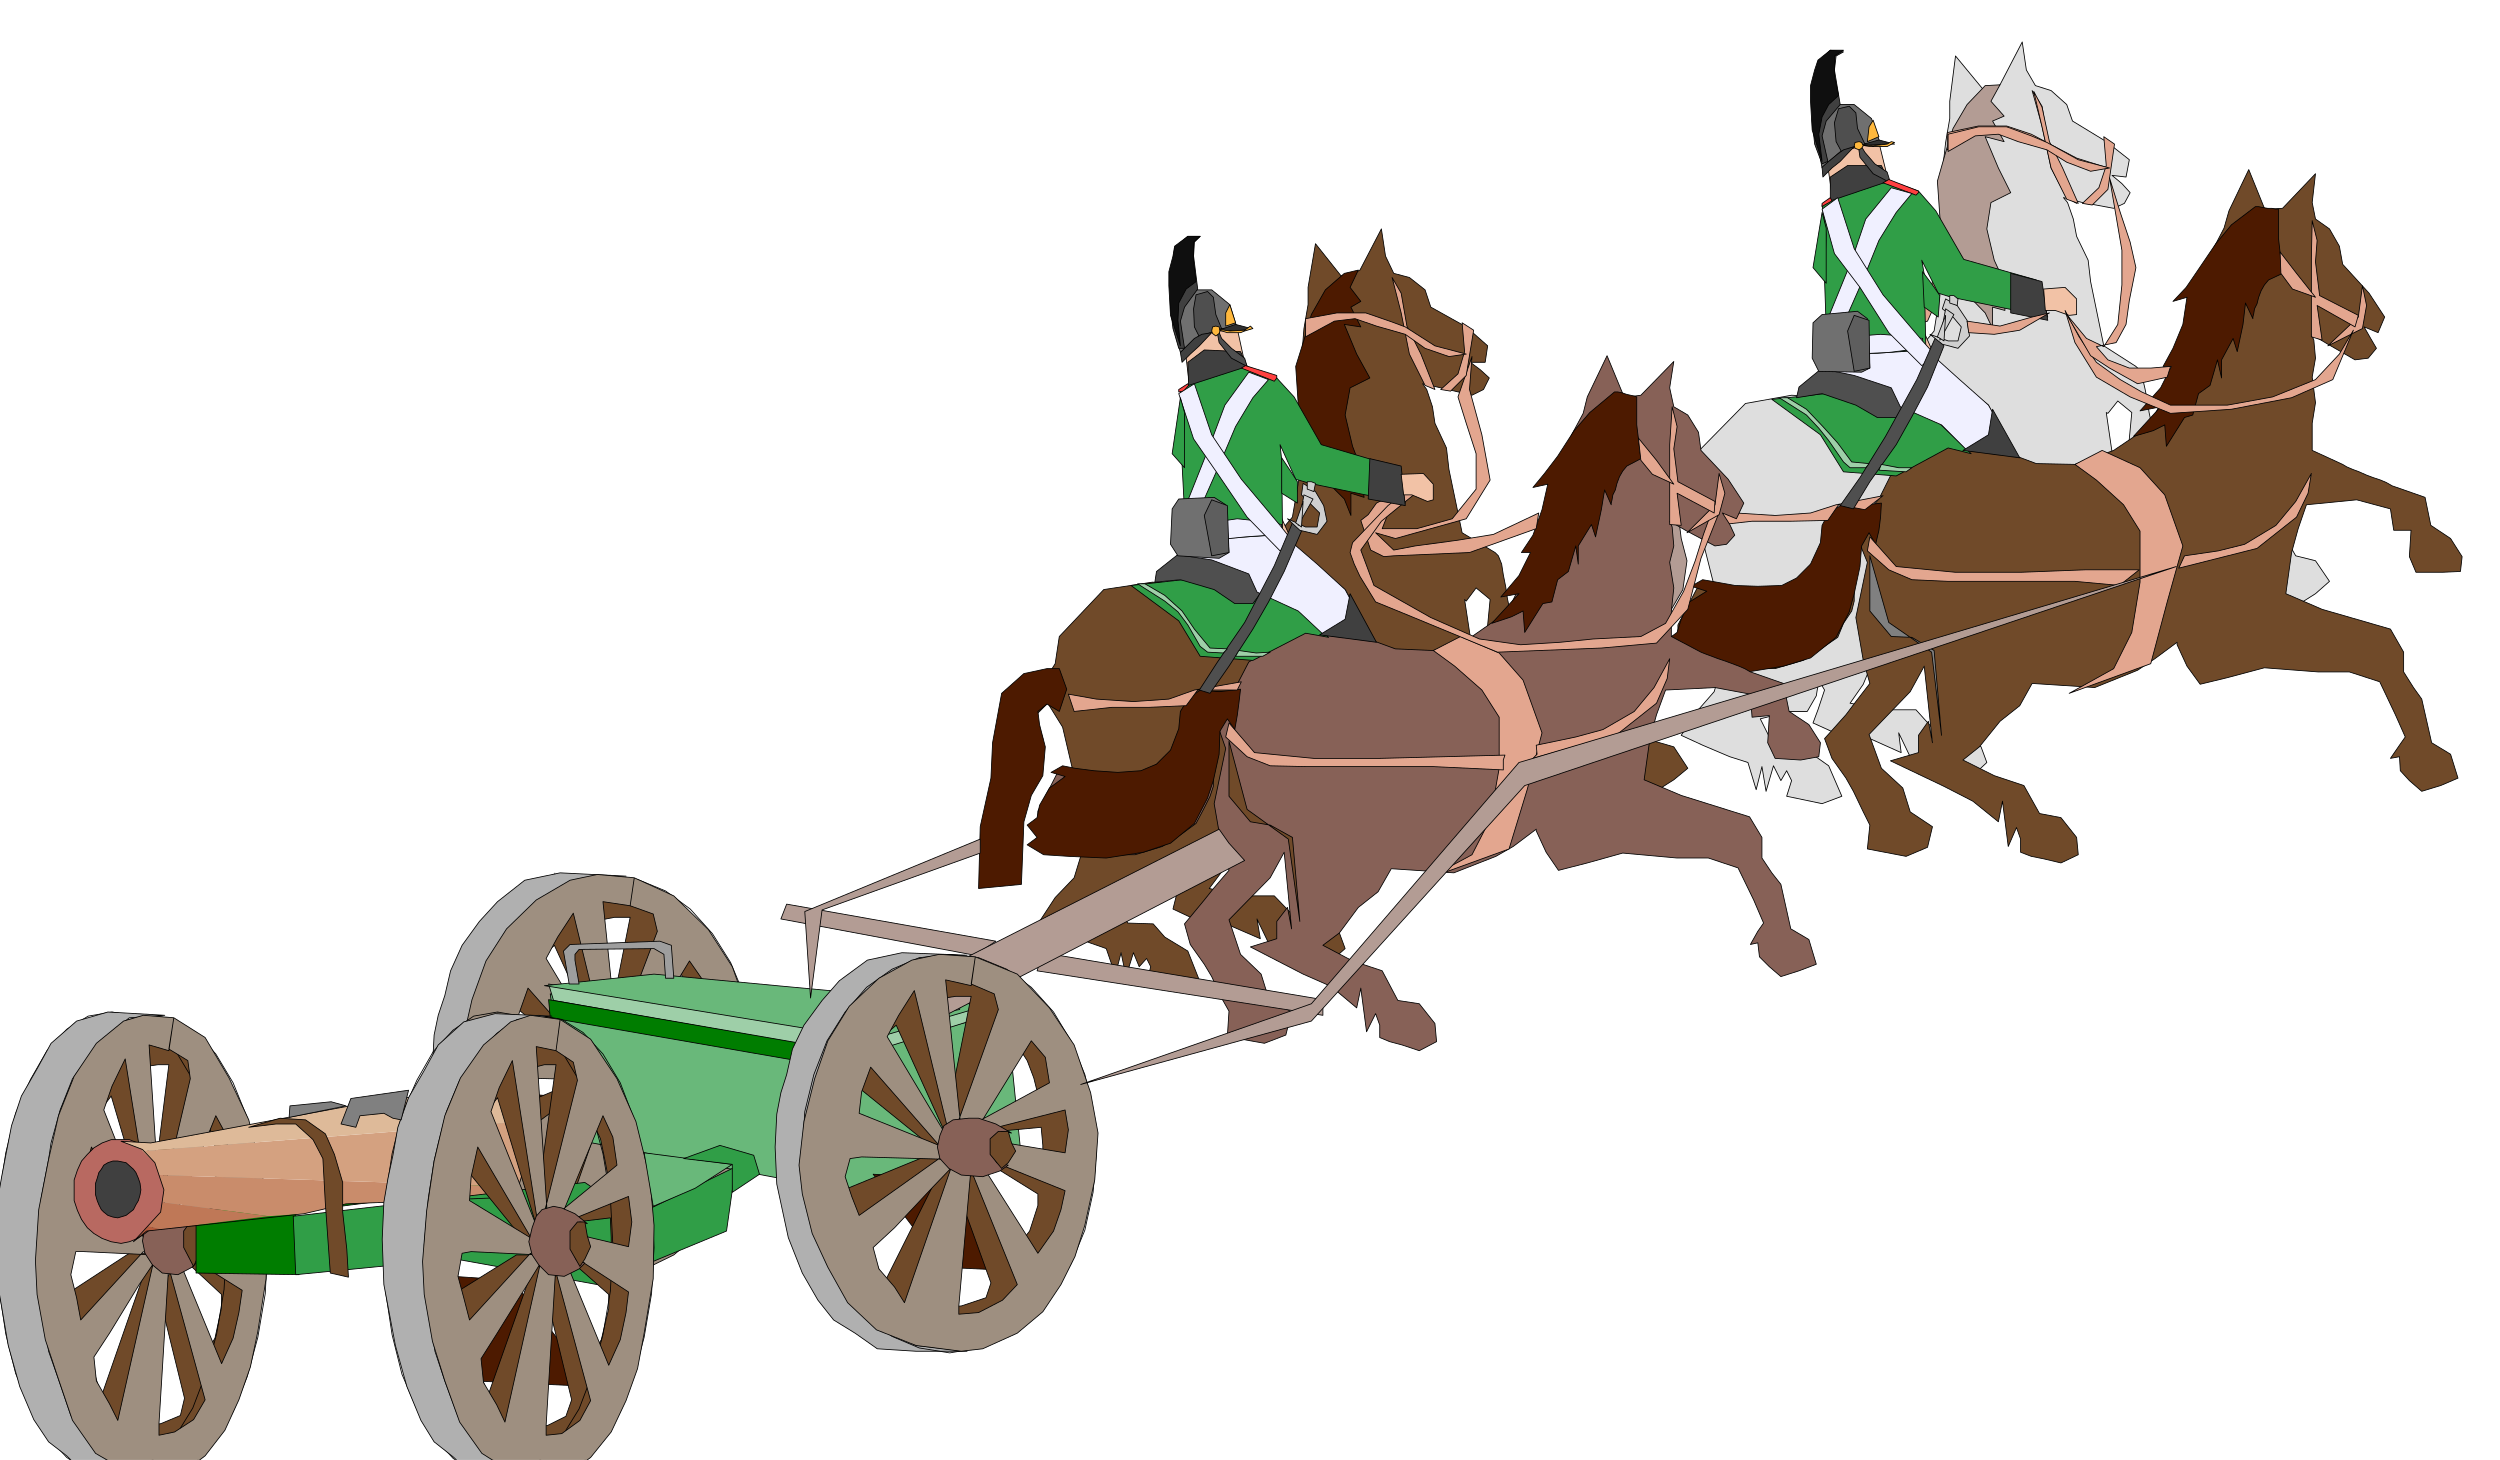 <svg xmlns="http://www.w3.org/2000/svg" width="490.455" height="286.416" fill-rule="evenodd" stroke-linecap="round" preserveAspectRatio="none" viewBox="0 0 3035 1773"><style>.pen0{stroke:#000;stroke-width:1;stroke-linejoin:round}.brush2{fill:#704a29}.brush3{fill:#4d1a00}.brush4{fill:#b39c94}.brush5{fill:#e3a68f}.brush6{fill:gray}.brush7{fill:#b0b0b0}.brush8{fill:#9e8f80}.brush9{fill:#876157}.brush10{fill:#69b87a}.brush11{fill:#9ecfa8}.brush12{fill:#007d00}.brush14{fill:#707070}.brush16{fill:#404040}.pen1{stroke:none}.brush22{fill:#309e47}.brush23{fill:#f2c2a6}.brush24{fill:#4f4f4f}.brush25{fill:#f0f0ff}.brush26{fill:#303030}.brush27{fill:#0f0f0f}.brush28{fill:#ffb83d}.brush29{fill:#ff4040}.brush30{fill:#5e5e5e}.brush31{fill:#cfcfcf}</style><path d="m2521 287 14 29 3 26 16 78 39 25 4 4 4 10 3 13 3 15 2 14 3 14 3 10 6 5-38 24 5-53-17-14-12 15-2-1 7 48 48 7h88l21 22 7 23 17 15 14 10 28 49 24 6 17 25-17 15-19 12-17-8-16-7-5-18-10 6 5-18 5-12-21-22-29-33-38-2-36 11-64 14-40 24-31 19-21-18-19-22v-2l-19 26-19 19-43 35-74 17-7 29-17 26-14 34-16 23 42 8h38l27 30 26-4 26 19 7 19-17 16h-21l-17 1-12-1-4-16-10-10-2 24-24-50 3 24-38-17-36-4-33-15 6-16 8-24-7-12-3 19-11 19h-22l-35 9 11 22 31 2 14 14 27 19 16 37-24 9-43-9 6-19-6-12-7 12-9-18-9 31-5-30-7 28-10-33-22-7-33-14-26-12 19-29 21-24 15-50 28 5-28-24-29-115-18-30-15 18 9 27-2 29-47 4 7-71 19-32 16-7 17-6 5-10 5-31 56-57 56-10 56 3 43-10 41-31 33-40 10-63 2-69-2-61 4-36 5-29v-21l7-55 33 40 8 2 13-7 27-52 5 34 11 19 19 6 19 17 7 20 41 25 28 22-4 21-17-2 12 10 10 11-7 13-13 6-38-7-23-6 5 6 7 20 4 21z" class="pen0" style="fill:#dedede"/><path d="m2807 458 4 31-4 25v33l37 17 5 3 7 3 8 3 9 4 8 3 9 3 7 3 7 4 40 14 7 34 24 16 14 22-2 18-22 1h-32l-8-19 2-32h-21l-4-26-41-11-61 6-10 29-8 29-7 50 44 19 83 24 16 28v24l12 19 10 14 12 53 23 14 9 29-21 9-23 7-15-13-11-12-1-17-11 2 11-16 7-10-12-27-19-40-37-12h-38l-65-5-45 12-33 8-16-22-12-26v-3l-27 20-21 14-52 21-76-5-15 27-24 19-25 31-20 16 38 19 36 12 19 34 26 5 19 24 2 21-21 10-21-5-15-3-13-5v-16l-5-14-10 23-7-55-5 25-31-25-35-18-65-31 34-10v-21l12-17 5 26-10-93-17 31-50 52 15 41 26 24 9 29 27 18-6 25-26 11-47-9 3-29-8-16-12-25-9-16-17-24-9-24 26-29 12-16 17-22-8-28-9-52 14-67-9-22-3 19v12l-4 15v23l-3 12-10 15-7 17-16 11-26 17-34 10h-35l-58-1-25-7v-45l25-48 46 7 23 3 25-2 25-15 20-16 12-25 7-33 18-14 17-2h19l7-8 14-28 69-41 57 7 51 19 47 1 47-17 43-29 29-59 21-63 14-61 14-33 13-25 6-21 24-50 19 47 7 1 15-1 40-42-4 35 4 20 17 12 12 21 4 22 32 35 19 29-8 19-17-7 8 14 7 12-10 12-16 2-33-19-20-12 3 7 2 22-4 23z" class="pen0 brush2"/><path d="M2766 254v35l5 43-17 8-5 6-4 7-3 8-2 8-3 6-1 6-1 4v2l-9-19-3 26-7 33-5-16-14 26v22l-5-22-9 31-14 10-7 26-10 3-22 35-2-26-14 7-24 7 33-36-25 5 25-28 13-26h-10l12-22 12-29 5-33-17 5 16-17 15-22 21-31 19-23 29-22h4l5 1 6 1h5l5 1h3z" class="pen0 brush3"/><path d="m2428 103-11 20 16 18-14 6 14 25-23-6 16 38 15 30-24 12-5 32 9 38 12 26 1 35-15-4v26l-9-19-39-40-16 9 3-50-3-36-3-43 10-35 9-29 17-29 22-23 18-1z" class="pen0 brush4"/><path d="m2284 611-26 3-22-1-16 10-8 15-2 21-12 26-17 17-18 9-29 1-28-1-22-4-17-3-14 8 19 6-21 13-10 21-5 16-11 8 11 16-11 8 19 12 31 2 47 2 43-7 33-10 31-25 16-31 6-22 7-33 2-25 9-16 8 14 4-17 2-16 1-17z" class="pen0 brush3"/><path d="M2065 585h-16l-20 9-24 19-7 31-9 32 16 36 5 40 3 64 7-45 9-31 14-24 5-35-7-27-2-16 10-8 16 8 9-27-9-26z" class="pen0 brush4"/><path d="m2353 284-10 81-26 32h-53l-49 11 8 3h13l14-1 16-1 13-3 12-3 8-2h4l37-11 13-29v-77zm258 522 20-75 19-68-22-62-30-33-46-21-33 17 26 19 33 30 20 32v62l-10 61-22 44-54 30 99-36zm-308-350 40 7 59 22 15 33 7 29-55-5-7-31-26-22-43-13h-26l36-20zm565-109-5 38-37 35 42-21 5-28-5-24z" class="pen0 brush5"/><path d="m2807 268-1 45v96l13 4-6-42 46 26 4-14-47-24-5-41 2-26-6-24zm-267-19 19-19 8-55-13-9 3 35-9 27-20 19 12 2zm-73-139 12 43 11 51 19 36 12 7-19-43-16-34-7-41-12-19z" class="pen0 brush5"/><path d="m2559 204-38-12-38-20-17-9-30-10h-34l-38 8v21l34-19 26-2 26 9 33 10 26 16 29 10 21-2zm252 157-23-29-20-26 1 26 14 19 28 10zm-166 329 95-24 48-38 14-29 4-24-19 34-24 29-38 23-32 8-41 6-7 15zm-48 2h-66l-78 3h-79l-72-7-32-36-3 17 26 23 28 12 44 2h154l54 5 24-19zm-311-90-57 11-31 10-43 3-47-3-34-5 8 20 45-5h47l45-1 13-19 32 6 22-17z" class="pen0 brush5"/><path d="m2357 893-12-101-52-36-23-81v67l26 31 25 1 27 16 9 103z" class="pen0 brush6"/><path d="m856 1448-127-3-83-116 124 11 86 108z" class="pen0 brush3"/><path d="M703 1312h27l-103 76 31 72 72-139 19 8-53 164 55-4 29-8 9-19-40-109 21-29 48 95 16-19 12-33v-14l-53-31 10-24 48 19v-22l-2-21-55 5-5-10 57-35-5-22-9-21-10-15-57 96-26-27 26-131h-19l-26 5 33 159-19 3-61-133-38 35 99 105-16 12-103-86-14 57-16-57 24-54 59-50 47-31 55 2 47 31 57 67 15 78v103l-36 95-57 55-98 4-90-57-9-83-17-62 26 40 95-40z" class="pen0 brush2"/><path fill="none" d="m739 1064-37 4-33 14-31 22-26 30-23 35-16 41-11 45-3 50 3 48 11 45 16 41 23 36 26 29 31 23 33 14 37 5 35-5 34-14 30-23 27-29 22-36 17-41 10-45 5-48-5-50-10-45-17-41-22-35-27-30-30-22-34-14-35-4" class="pen0"/><path d="M673 1060h1v1h-1z"/><path d="m760 1064-80-4-43 9-33 26-22 24-21 29-14 31-7 30-8 24-5 24-2 39 2 47 15 64 16 43 20 34 18 23 27 17 26 17 49 5h62l-62-8-38-24-30-33-19-38-12-31-10-40-2-17-5-53 5-49 9-39 5-17 12-33 19-33 28-29 22-19 29-17 49-2z" class="pen0 brush7"/><path d="m556 1319 5-52 12-53 17-47 25-39 36-35 41-24 33-7 45 4-5 34-33-5 19 184-12 7-43-177-19 29-14 26 73 122-4 17-91-103-11 31-2 24 102 41 9 16-109-3-14 1-5 24 9 23 8 24 97-71 17 7-25 28-47 50-24 25 5 25 19 24 14 17 57-164h24l-16 167v11l25-2 29-14 15-19-57-141 9-19 76 122 19-27 7-28 7-22-109-45-5-19 114 17 3-25-3-26-111 29-13-3 105-59-7-29-16-23-69 114-26-2 56-148-5-21-28-10 5-34 48 22 42 41 29 45 21 59 9 48-4 57-12 55-12 38-19 34-21 31-33 28-39 19-28 3-53-7-49-19-34-34-25-43-18-41-14-49-2-34z" class="pen0 brush8"/><path d="m794 1269-22-7h-12l-18 2-10 8-5 11-5 15 3 14 12 10 16 11 24 1 22-8 9-5-12-4-7-14v-12l5-7 7-5 10 2-17-12z" class="pen0 brush9"/><path d="m801 1324-15-17v-19l12-9h12l3 14 4 10-7 14-9 7z" class="pen0 brush2"/><path d="m708 1386 366 69 166-48-18-179-176 48-378-69 24 177 16 2z" class="pen0 brush10"/><path d="m672 1215 374 66 154-48v-21l-155 47-379-64 6 20z" class="pen0 brush11"/><path d="m661 1197 397 65 140-41-404-38-133 14z" class="pen0 brush10"/><path d="m666 1214 375 65-5 21-368-64-2-22z" class="pen0 brush12"/><path d="m691 1195-7-40 8-8 109-4 14 5 3 40h-10l-2-29-12-7-91 1-5 6v7l5 29h-12zm355 55 2-41 12-11 99-14 10 7-4 35-12 2 7-31-7-4-84 14-7 7-2 36h-14z" class="pen0" style="fill:#9e9e9e"/><path d="m722 1684-147-7-98-132 145 10 100 129z" class="pen0 brush3"/><path d="M157 1522h23l-82 88 25 86 57-164 15 11-43 191 43-5 24-10 5-21-31-126 18-36 38 110 12-21 8-37v-16l-41-38 7-27 38 20v-24l-2-26-41 7-6-12 45-41-5-24-5-24-9-19-45 112-19-31 19-152h-13l-21 3 24 187-14 3-46-155-30 40 78 122-14 15-81-100-10 66-12-67 19-61 46-58 36-36 44 1 36 37 43 77 14 91-2 121-27 110-45 66-76 3-69-65-7-97-14-72 21 45 72-47z" class="pen0 brush2"/><path fill="none" d="m185 1233-29 5-25 16-24 26-20 35-18 42-12 48-8 53-2 57 2 56 8 53 12 48 18 42 20 35 24 26 25 17 29 6 27-6 26-17 24-26 21-35 17-42 13-48 9-53 3-56-3-57-9-53-13-48-17-42-21-35-24-26-26-16-27-5" class="pen0"/><path d="M185 1233h1v1h-1z"/><path fill="none" d="m136 1229-29 5-26 16-24 26-20 35-18 41-12 48-8 53-2 57 2 56 8 54 12 48 18 42 20 34 24 26 26 17 29 6 27-6 26-17 24-26 21-34 16-42 13-48 9-54 3-56-3-57-9-53-13-48-16-41-21-35-24-26-26-16-27-5" class="pen0"/><path d="M136 1229h1v1h-1z"/><path d="m200 1233-69-4-38 11-31 27-17 31-19 33-12 36-7 36-5 26-5 29-2 47 2 53 13 76 14 50 17 40 18 27 22 17 23 23 41 5h55l-55-10-33-30-26-37-15-44-12-34-7-48-2-19-5-64 5-55 9-47 3-20 11-40 15-38 24-32 21-23 24-19 43-3z" class="pen0 brush7"/><path d="m43 1531 4-62 12-61 12-53 19-48 27-40 33-27 24-7 37 3-6 40-24-7 14 215-10 9-33-207-16 33-10 29 57 145-2 21-70-121-9 34-4 30 82 48 5 19-83-4H92l-6 28 7 28 5 27 76-83 16 9-21 31-36 59-19 29 3 29 16 28 10 20 43-191h19l-12 195v14l19-4 23-15 14-24-45-164 7-21 58 141 14-31 7-31 4-27-83-52-6-22 89 21 3-31-3-30-85 33-10-3 79-68-3-36-13-24-53 131-19-2 41-174-3-22-23-14 6-38 38 24 29 49 24 51 17 69 6 57-2 67-10 64-9 43-14 40-17 37-24 31-33 25-21 3-41-9-38-22-28-40-17-50-16-48-10-55-2-41z" class="pen0 brush8"/><path d="m228 1474-16-9h-10l-14 2-8 10-4 12-3 18 3 15 9 14 12 10 19 2 17-9 7-7-10-5-6-13v-16l4-7 7-7 7 2-14-12z" class="pen0 brush9"/><path d="m235 1538-12-23v-20l8-11h9l3 16 4 12-7 15-5 11z" class="pen0 brush2"/><path d="M658 1488H447v27h211v-27z" class="pen0 brush14"/><path d="M147 1384h-12l-11 4-10 6-8 8-7 8-5 11-4 12v25l4 12 5 11 7 10 8 7 10 6 11 4 12 2 10-2 10-4 9-6 9-7 6-10 6-11 3-12 2-12-2-13-3-12-6-11-6-8-9-8-9-6-10-4h-10z" class="pen0" style="fill:#b86961"/><path d="M143 1410h-6l-6 2-5 3-3 5-3 4-2 7-2 6v14l2 7 2 5 3 6 3 3 5 4 6 2 6 1 10-3 9-7 3-6 3-5 2-7 1-6-1-8-2-6-3-7-3-4-9-8-10-2z" class="pen0 brush16"/><path d="m363 1548-125-2v-74l277-36 98 3-254 33 4 76z" class="pen0 brush12"/><path d="m195 1493-15-4-18 19 16-13 17-2z" class="pen1" style="fill:#b35c3d"/><path d="m180 1489 15 4 131-16-129-17-2 12-15 17z" class="pen1" style="fill:#bf7857"/><path d="m197 1460 129 17 43-3 51-12 174-7 31-14-432-14 6 18-2 15z" class="pen1" style="fill:#c98c6b"/><path d="m193 1427 432 14 5-2 9-29v-43l-4-5-462 36 15 14 5 15z" class="pen1" style="fill:#d4a180"/><path d="m173 1398 462-36-26-28-81-3-55 3-290 54-36-2 26 10v2z" class="pen1" style="fill:#deba99"/><path d="m356 1477 354-41 60 41 123-60-11 78-157 65-172-31-194 19-3-71z" class="pen0 brush22"/><path fill="none" d="m147 1386 36 2 290-54 55-3 81 3 30 33v43l-9 29-36 16-174 7-51 12-191 21-16 13 33-36 4-27-11-33-15-16-26-10" class="pen0"/><path d="M627 1524h22l-81 88 24 84 57-162 16 11-43 191 43-5 22-11 7-20-31-128 17-34 37 110 13-21 9-38v-17l-43-38 8-26 38 21v-26l-1-24-42 5-5-12 45-39-5-26-5-24-9-19-45 113-21-32 21-152h-14l-20 5 24 186-14 4-47-155-29 39 76 123-12 15-81-100-11 64-12-66 19-62 47-58 36-35 43 2 37 36 43 78 12 89v123l-28 108-45 66-76 5-70-67-6-97-13-72 19 46 74-46z" class="pen0 brush2"/><path fill="none" d="m654 1233-29 5-25 16-24 26-20 35-18 42-12 48-8 53-2 57 2 56 8 53 12 48 18 42 20 35 24 26 25 17 29 6 28-6 26-17 24-26 21-35 16-42 13-48 9-53 3-56-3-57-9-53-13-48-16-42-21-35-24-26-26-16-28-5" class="pen0"/><path d="M654 1233h1v1h-1z"/><path fill="none" d="m604 1229-29 5-25 17-24 26-20 35-18 41-12 48-8 53-2 58 2 56 8 53 12 48 18 42 20 34 24 26 25 17 29 6 28-6 26-17 24-26 21-34 16-42 13-48 9-53 3-56-3-58-9-53-13-48-16-41-21-35-24-26-26-17-28-5" class="pen0"/><path d="M604 1229h1v1h-1z"/><path d="m670 1234-69-3-38 10-31 28-17 31-19 33-13 36-6 34-6 28-5 29-2 45 2 55 14 74 14 50 17 41 16 26 24 19 22 21 42 7h55l-55-11-33-29-26-38-16-43-12-36-7-48-1-17-5-64 5-57 7-45 5-21 10-39 16-38 24-33 21-24 25-17 42-4z" class="pen0 brush7"/><path d="m513 1532 5-62 9-60 13-55 19-46 28-40 33-28 24-8 36 5-5 38-24-5 14 213-11 9-32-205-16 33-10 29 57 143-2 21-71-121-8 36-2 29 77 47 7 19-82-4-11 2-5 28 7 26 7 27 74-81 14 9-19 31-36 58-19 30 3 29 16 27 10 21 43-193h19l-12 197v12l19-2 22-16 13-24-44-163 7-23 59 143 14-31 7-33 3-25-83-54-5-22 88 21 4-30-4-31-86 35-11-5 83-68-5-34-12-26-55 133-19-4 43-172-5-22-21-14 5-38 37 24 32 48 23 52 17 69 5 57-1 65-11 66-8 43-14 39-18 38-25 31-32 23-20 5-42-9-38-24-27-38-18-50-15-48-10-57-2-40z" class="pen0 brush8"/><path d="m698 1474-16-7-10-2-14 4-7 8-5 14-4 17 4 16 8 12 12 12 19 2 18-9 7-7-11-5-5-15v-14l4-9 6-7 9 2-15-12z" class="pen0 brush9"/><path d="m704 1538-12-21v-22l9-11h9l3 17 4 13-7 15-6 9z" class="pen0 brush2"/><path d="m414 1365 12-31 70-10-9 36-10-2-11-6-29 3-5 14-18-4zm-63-8 1-14 50-5 18 5-69 14z" class="pen0 brush6"/><path d="m401 1546-6-84-3-55-12-23-21-19h-24l-33 4 38-11 31 2 24 17 11 25 10 34v36l5 45 2 34-22-5z" class="pen0 brush2"/><path d="m793 1465-11-65 107 14-45 29-51 22z" class="pen0 brush10"/><path d="m889 1448 33-22-7-23-41-12-44 16 59 7v34z" class="pen0 brush22"/><path d="m1742 514 14 30 3 26 16 77 40 24 4 4 4 10 2 13 3 15 2 14 3 14 3 10 6 5-38 24 5-52-17-14-12 16-2-2 7 46 49 7 88 2 20 23 7 20 18 16 13 10 28 48 24 7 17 26-17 14-19 12-19-7-14-9-5-17-10 5 5-17 5-12-21-22-29-33-38-2-36 10-64 14-40 24-29 19-23-17-18-22v-2l-19 26-18 19-45 34-74 17-7 31-17 25-14 36-15 20 41 9h38l28 29 26-3 25 19 7 19-17 15h-21l-17 2-12-2-3-14-11-12-2 25-24-50 4 24-37-16-37-5-32-15 4-16 9-24-7-10-4 17-8 19h-23l-36 8 10 23 31 1 14 16 28 17 15 38-24 9-41-9 5-19-5-10-9 10-7-17-9 29-6-29-7 27-11-32-20-7-33-14-28-12 19-29 23-24 15-49 28 4-30-23-27-115-18-29-15 15 9 28-2 29-48 4 6-71 19-33 16-7 19-5 5-8 5-33 54-57 59-9 53 2 43-10 40-31 34-40 11-64 2-67-2-60 3-38 5-29v-21l9-53 31 39h9l14-7 26-50 5 33 10 21 19 5 19 15 7 21 43 24 26 23-3 20h-18l12 9 11 10-7 14-14 7-38-9-22-5 5 7 7 21 3 20z" class="pen0 brush2"/><path d="m2027 683 5 31-3 28v31l36 19 5 2 8 3 8 3 9 3 8 3 8 3 7 3 7 4 40 14 7 34 24 16 14 22-2 17-22 4-31-2-9-19 2-33-21 2-2-28-43-8-60 3-11 30-8 29-7 50 45 19 83 26 15 25v25l12 18 11 14 12 54 22 13 9 30-21 8-22 7-14-12-12-12-2-17-9 2 9-16 7-10-12-28-19-39-36-12h-38l-66-6-43 12-35 9-15-22-12-26v-2l-28 21-21 12-51 20-76-5-16 28-24 19-23 31-20 15 36 19 36 12 19 36 26 4 19 24 2 22-21 11-21-7-15-4-12-5v-15l-5-14-11 22-7-53-5 24-31-26-34-15-64-33 32-10v-21l13-17 5 26-9-93-17 31-50 51 14 42 25 24 9 29 28 17-7 28-26 10-45-8 2-31-9-16-12-26-9-15-17-24-7-25 24-29 12-15 18-21-9-29-9-52 14-67-8-23-2 21-2 12-3 14v22l-4 12-8 16-9 17-15 11-26 17-33 10h-36l-59-2-23-7v-44l25-49 46 7 21 5 28-3 22-15 21-16 12-24 7-33 17-15 17-2h19l7-9 14-27 71-42 55 7 52 19 46 2 47-17 43-30 28-58 22-64 14-58 14-35 14-26 5-20 24-50 19 46 7 4 15-2 40-41-5 32 5 23 17 10 13 21 3 22 33 35 19 29-9 19-17-7 9 14 6 13-10 11-14 2-34-18-21-12 3 7 2 23-5 20z" class="pen0 brush9"/><path d="M1987 482v34l5 41-17 9-5 6-4 7-3 8-2 8-3 6-1 6-1 4v2l-8-18-4 24-7 33-5-15-16 26v22l-3-22-9 31-13 10-7 27-11 2-22 35-2-26-14 7-24 8 33-36-22 4 22-26 14-28h-11l14-21 11-31 7-31-18 4 14-17 16-21 20-31 19-22 30-25h4l5 1 6 2 9 2 3 1zm-481 355-26 3-23-2-15 11-9 15-2 21-10 26-17 17-19 8-28 2-29-2-23-3-15-3-14 8 17 5-19 14-12 21-3 15-12 9 12 15-12 9 20 12 31 2 45 2 45-7 33-11 29-24 16-31 7-21 7-32 1-28 9-15 9 13 3-17 2-15 2-17z" class="pen0 brush3"/><path d="M1286 812h-15l-28 6-27 24-11 60-2 43-13 59-2 75 52-5 3-76 9-32 14-24 3-35-7-27-2-16 11-9 15 9 9-27-9-25z" class="pen0 brush3"/><path d="m1652 632 12 36 16 8 12-1 92-4 81-29 3-19-55 26-43 7-52 7-26 5-22-21 24 7 86-24 29-47-10-55-15-55 3-40-17 49 10 32 12 37v43l-29 36-43 12h-42l9-23 27-18-20-2-23 12-10 14-9 7zm180 399 22-72 18-69-23-64-29-33-47-20-33 17 26 19 33 29 21 33v62l-11 62-22 43-54 29 99-36z" class="pen0 brush5"/><path d="m1642 659-3 12 5 14 7 15 19 31 44 18 104 43 126-5 67-6 38-41 16-62 21-53-5-12-13 36-10 32-14 37-22 39-30 16-58 3-40 4-48 3-50-7-59-26-69-39-16-43 25-35 44-36-8-5-28 22-43 45z" class="pen0 brush5"/><path d="m2087 575-5 38-34 34 39-22 7-26-7-24z" class="pen0 brush5"/><path d="m2030 494-3 46v97l14 1-5-39 45 24 1-14-45-24-5-40 4-27-6-24zm-269-19 19-19 9-55-14-9 3 35-8 27-21 19 12 2z" class="pen0 brush5"/><path d="m2032 588-21-29-22-27 3 27 14 17 26 12zm-171 333 102-29 48-38 13-30 3-24-19 35-24 29-38 22-33 9-48 10 1 11-5 5zm-34-4-75 2-77 2h-80l-72-7-31-36-4 17 26 24 28 11 45 1h153l85 4v-12l2-6zm-320-89-57 10-31 11-43 3-45-3-34-6 7 21 46-5h45l45-2 14-19h48l5-10z" class="pen0 brush5"/><path d="m1578 1119-14-100-50-36-22-83v67l26 31 24 4 27 15 9 102z" class="pen0 brush2"/><path d="m1266 1157 340 57v19l-347-54 7-22zm-57-14-254-45-7 18 235 44 26-17z" class="pen0 brush4"/><path d="m1148 1233 363-188-19-21-12-17-404 205 64 17 8 4z" class="pen0 brush4"/><path d="m1174 1160-79-3-42 9-34 25-21 24-22 30-14 29-7 31-7 22-5 26-2 40 2 45 14 65 17 43 19 33 19 24 26 16 27 19 47 3h62l-62-7-38-26-29-32-19-37-12-31-9-41-2-15-5-54 5-48 9-40 5-17 12-34 17-33 28-29 24-19 29-16 47-2z" class="pen0 brush7"/><path d="m1271 1545-126-6-85-113 126 8 85 111z" class="pen0 brush3"/><path d="M1117 1407h29l-105 76 33 74 71-142 20 11-55 163 57-3 30-10 6-18-39-108 20-31 51 95 15-19 10-31v-14l-53-33 10-22 49 17v-21l-2-22-54 5-7-10 57-35-5-20-8-21-11-17-57 96-26-27 26-130h-19l-26 4 33 160-19 3-60-132-38 33 98 105-14 12-105-85-14 55-15-56 24-52 59-50 48-31 53 2 49 31 57 65 14 78-2 105-35 93-57 57-98 3-90-57-8-83-18-62 26 38 95-39z" class="pen0 brush2"/><path fill="none" d="m1153 1159-37 4-33 14-31 22-26 30-22 35-16 41-11 45-3 50 3 48 11 46 16 41 22 36 26 29 31 23 33 14 37 6 35-6 34-14 30-23 27-29 21-36 17-41 10-46 4-48-4-50-10-45-17-41-21-35-27-30-30-22-34-14-35-4" class="pen0"/><path d="M1153 1159h1v1h-1z"/><path d="m970 1415 6-53 13-52 16-46 26-42 36-34 40-22 33-7 44 3-5 35-31-7 19 184-14 7-43-178-19 30-14 26 73 122-2 19-91-104-11 30-3 26 102 41 8 15-107-3-14 2-6 22 8 24 9 23 97-69 19 7-26 27-47 50-26 24 7 26 19 22 12 19 57-165h24l-15 169v10l24-2 29-15 18-19-57-141 6-17 76 120 19-27 9-26 5-23-109-44-5-21 114 19 4-28-4-24-110 28-14-4 105-57-5-31-17-20-69 112-24-2 53-148-5-19-28-12 5-33 51 21 39 41 30 45 20 58 9 49-4 57-12 55-12 38-17 34-22 33-31 26-42 19-26 3-55-7-48-19-35-33-24-43-19-41-12-48-4-35z" class="pen0 brush8"/><path d="m1209 1365-21-7h-12l-19 2-11 7-5 12-3 14 3 14 11 12 15 8 26 2 21-7 10-7-14-3-7-12v-14l6-5 7-7 12 2-19-11z" class="pen0 brush9"/><path d="m1216 1419-14-17v-19l10-9h12l4 14 5 10-9 14-8 7z" class="pen0 brush2"/><path d="m1312 1317 280-98 252-293 798-238-791 266-259 286-280 77zm-328-105-7-105 213-88v17l-192 69-14 107z" class="pen0 brush4"/><path d="m1649 328-10 21 13 17-12 7 12 24-20-3 15 36 16 29-24 12-6 33 9 38 10 26 4 36-16-5v27l-8-20-40-40-16 9 4-50-4-35-3-45 10-32 9-31 17-30 23-20 17-4z" class="pen0 brush3"/><path d="m1525 681 39 7 59 23 16 32 6 30-55-5-7-31-26-23-45-10h-24l37-23zm165-344 11 43 10 50 19 38 12 5-17-43-17-34-7-40-11-19z" class="pen0 brush5"/><path d="m1780 430-38-10-36-23-19-7-29-10h-35l-38 7v22l35-19 25-3 26 9 35 10 24 17 29 10 21-3z" class="pen0 brush5"/><path d="m1440 540 3 71-5 91 66 5 67 30 35 32 58 5-31-58-58-45-23-50-12-86-5-53-23-37-10-46-34-19 6-15-29 12-17 32 12 26 5 41-5 64z" class="pen0 brush23"/><path d="m1373 711 58 43 26 43 64 5 64-33 28 5-47-44-55-19-57-9-81 9z" class="pen0 brush22"/><path d="m1433 704 41 12 25 17h22l14-19-19-20-40-14-43-9-29 23-2 13 31-3z" class="pen0 brush24"/><path d="m1549 642 50 43 34 31 33 62-59-7-31-29-50-23-10-22-45-17-33-5 5-40 106 7z" class="pen0 brush25"/><path d="m1557 649-1-90-2-19 19 42 17 5 116 24-9-28-5-17-88-26-33-58-22-24-38-14-52 10-26 21 5 36-3 52 3 58v36l119-8z" class="pen0 brush22"/><path d="m1663 557-2 49 45 8-5-48-38-9zm-61 214 31-19 6-31 32 59-69-9zm-88-326-8-18-44-2-20 15 1 28 71-23z" class="pen0 brush16"/><path d="m1433 428 29-24 14-5h26l-9-29-22-18h-21l-17 13-9 17 2 20 7 26z" class="pen0 brush14"/><path d="m1476 402 35-1 8-2-19-5-24 8z" class="pen0 brush26"/><path d="m1476 394 7 17 12 12 16 12 3 10-19-10-15-19-4-22z" class="pen0 brush24"/><path d="m1483 399-7-17-3-21-7-7-14 4-3 17 1 22 6 12 27-10z" class="pen0 brush24"/><path d="m1438 423-5-33 5-17 16-22-5-40 1-17 7-7h-15l-16 14-2 17-1 26-2 29 3 26 7 24h7z" class="pen0 brush16"/><path d="m1433 420-12-37-2-36v-17l5-19 2-12 16-12h15l-8 7v24l3 24-12 9-9 17-1 21 3 31z" class="pen0 brush27"/><path d="m1474 399 19 3 18-1 7-5 3 3-10 3-5 2h-16l-16-5zm14-3 12-4-7-22-5 10v16z" class="pen0 brush28"/><path d="m1476 396-4 1-1 5 1 3 4 3 4-3 1-3-1-5-4-1z" class="pen0 brush28"/><path d="m1471 404-12 2-9 5-10 10-7 7 2 12 10-10 11-10 15-16z" class="pen0 brush16"/><path d="m1512 444 38 12v3l-3 4-40-16 5-3zm-70 22-11 7v3l6-1 6-7-1-2z" class="pen0 brush29"/><path d="m1516 452-29 40-18 48-31 78v43l24-55 19-43 19-45 21-35 19-22-24-9z" class="pen0 brush25"/><path d="m1438 664 35-8 39-4 42-3 2-12-25-4-29-3-34 5-21 5-9 24z" class="pen0 brush25"/><path d="m1431 606 43-2 14 9 4 58-12 7-50-3-9-14 2-43 8-12z" class="pen0 brush14"/><path d="m1471 607-9 19 9 49 21-4-2-57-19-7z" class="pen0 brush30"/><path d="m1450 466 21 62 36 54 47 56 15 19-15 12-40-41-36-53-29-42-18-55 19-12z" class="pen0 brush25"/><path d="m1569 635-22 52-36 69-33 48-22 34 13 4 23-33 29-45 19-33 19-37 21-49-11-10z" class="pen0 brush24"/><path d="m1433 483-10 68 15 17v-67l-5-18zm123 73 10 15 9 14v26l-19-12v-43z" class="pen0 brush22"/><path d="m1563 630 15 14 21 5 12-16-4-19-10-17-15-10-2 14 10 10 12 12-3 17h-14l-22-10z" class="pen0 brush31"/><path d="m1576 638 7-37 11 5-18 32z" class="pen0 brush31"/><path d="m1582 609-9 26 7 5 2-31zm5-15v-9h5l5 2-2 10-8-3z" class="pen0 brush31"/><path d="m1381 709 33 21 16 13 12 16 15 26 9 7 19 1 5-5-21-1-19-23-15-22-21-19-24-14h-9zm123 81 21 3 17-1-9 5h-33l4-7z" class="pen0 brush11"/><path d="m1701 576 27-1 12 13v19l-7 2-19-8h-10l-3-25z" class="pen0 brush23"/><path d="m2303 456 42 8 58 21 14 33 7 29-53-3-9-33-26-22-43-11h-26l36-22zm166-345 10 43 11 50 19 38 14 5-19-43-16-32-9-42-10-19z" class="pen0 brush5"/><path d="m2561 204-38-10-38-21-19-8-30-11h-34l-37 9v21l33-19 28-2 24 9 35 10 24 15 29 11 23-4z" class="pen0 brush5"/><path d="m2220 316 2 69-5 91 67 7 68 28 32 33 59 7-29-59-59-45-22-50-12-88-6-51-22-36-12-49-33-19 5-13-27 10-18 33 12 25 6 42-6 65z" class="pen0 brush23"/><path d="m2151 485 59 43 28 45 64 5 63-34 28 7-47-45-57-21-55-9-83 9z" class="pen0 brush22"/><path d="m2212 478 41 14 26 15h23l13-18-19-19-39-14-45-9-28 23-3 13 31-5z" class="pen0 brush24"/><path d="m2329 416 50 45 35 31 33 60-59-5-31-31-50-22-11-23-45-15-34-7 5-38 107 5z" class="pen0 brush25"/><path d="m2338 425-2-92-3-17 20 40 16 5 117 24-8-27-6-18-88-25-34-59-21-24-40-14-50 10-27 21 5 36-2 54 2 58v36l121-8z" class="pen0 brush22"/><path d="M2441 332v48l45 9-7-47-38-10zm-58 215 31-19 5-31 33 59-69-9zm-90-327-9-19h-41l-21 14v29l71-24z" class="pen0 brush16"/><path d="m2212 204 29-26 14-3h28l-11-31-21-17h-22l-17 14-7 15 2 21 5 27z" class="pen0 brush14"/><path d="m2255 177 36-2h9l-19-5-26 7z" class="pen0 brush26"/><path d="m2255 170 9 15 12 14 15 10 4 13-21-11-16-20-3-21z" class="pen0 brush24"/><path d="m2264 175-9-19-2-19-8-8-13 3-5 17 2 23 7 13 28-10z" class="pen0 brush24"/><path d="m2219 196-7-31 5-18 17-20-7-42 2-17 9-5-16-2-15 14-2 19-4 24-1 29 3 28 9 24 7-3z" class="pen0 brush16"/><path d="m2212 196-12-38-2-35v-19l5-19 4-12 15-12h16l-11 7v24l5 24-12 11-8 15-4 21 4 33z" class="pen0 brush27"/><path d="m2253 175 21 2 17-2 5-3 4 1-9 5h-21l-17-3zm14-3 14-6-7-20-5 8-2 18z" class="pen0 brush28"/><path d="m2257 172-5 1-1 4 1 3 5 2 3-2 2-3-2-4-3-1z" class="pen0 brush28"/><path d="m2251 178-13 4-7 5-11 9-8 7 1 12 11-11 10-8 17-18z" class="pen0 brush16"/><path d="m2293 218 36 14v2l-3 3-40-15 7-4zm-71 22-10 7v4l3-2 9-5-2-4z" class="pen0 brush29"/><path d="m2296 228-31 38-17 50-31 76v43l26-53 19-43 19-47 21-34 19-23-25-7z" class="pen0 brush25"/><path d="m2217 439 36-9 40-2 40-5 1-12-24-3-27-2-37 3-20 5-9 25z" class="pen0 brush25"/><path d="m2212 382 43-4 12 9 3 60-10 5-52-1-8-16 1-43 11-10z" class="pen0 brush14"/><path d="m2251 383-8 19 8 49 19-4-1-58-18-6z" class="pen0 brush30"/><path d="m2231 240 20 62 35 56 47 55 17 19-17 12-40-40-35-55-31-41-15-54 19-14z" class="pen0 brush25"/><path d="m2350 409-23 52-38 69-31 50-24 34 16 4 20-33 32-45 19-34 19-36 20-50-10-11z" class="pen0 brush24"/><path d="m2212 258-11 67 16 19v-67l-5-19zm122 72 12 16 9 13-2 26-17-12-2-43z" class="pen0 brush22"/><path d="m2343 406 15 12 19 5 14-15-3-19-12-18-14-8-4 12 13 10 10 12-4 17h-12l-22-8z" class="pen0 brush31"/><path d="m2355 413 7-38 10 7-17 31z" class="pen0 brush31"/><path d="m2362 383-10 26 8 5 2-31zm5-15v-9h5l5 4-1 8-9-3z" class="pen0 brush31"/><path d="m2160 483 33 21 15 16 12 15 18 26 8 7h19l4-5-21-2-17-23-18-20-20-21-23-14h-10zm124 81 21 4h16l-7 5-33-2 3-7z" class="pen0 brush11"/><path d="m2481 351 26-2 14 14v19l-9 1-17-6h-12l-2-26z" class="pen0 brush23"/><path d="m2857 401-25 60-50 22-73 14-74 5-49-20-41-24-26-42-12-39 17 32 21 31 29 21 26 15 35 16h69l55-10 52-21 29-31 17-29z" class="pen0 brush5"/><path d="m2561 216 15 88v42l-5 48-17 27-21-10-24-29 29 50 23 15 34 19 36-8 4-13-24 2h-26l-26-10-14-16 24-5 12-22 4-29 8-40-7-31-12-36-13-42zm-94 169-39 11-40-6 2 14 31 2 31-5 36-21-21 5z" class="pen0 brush5"/></svg>
